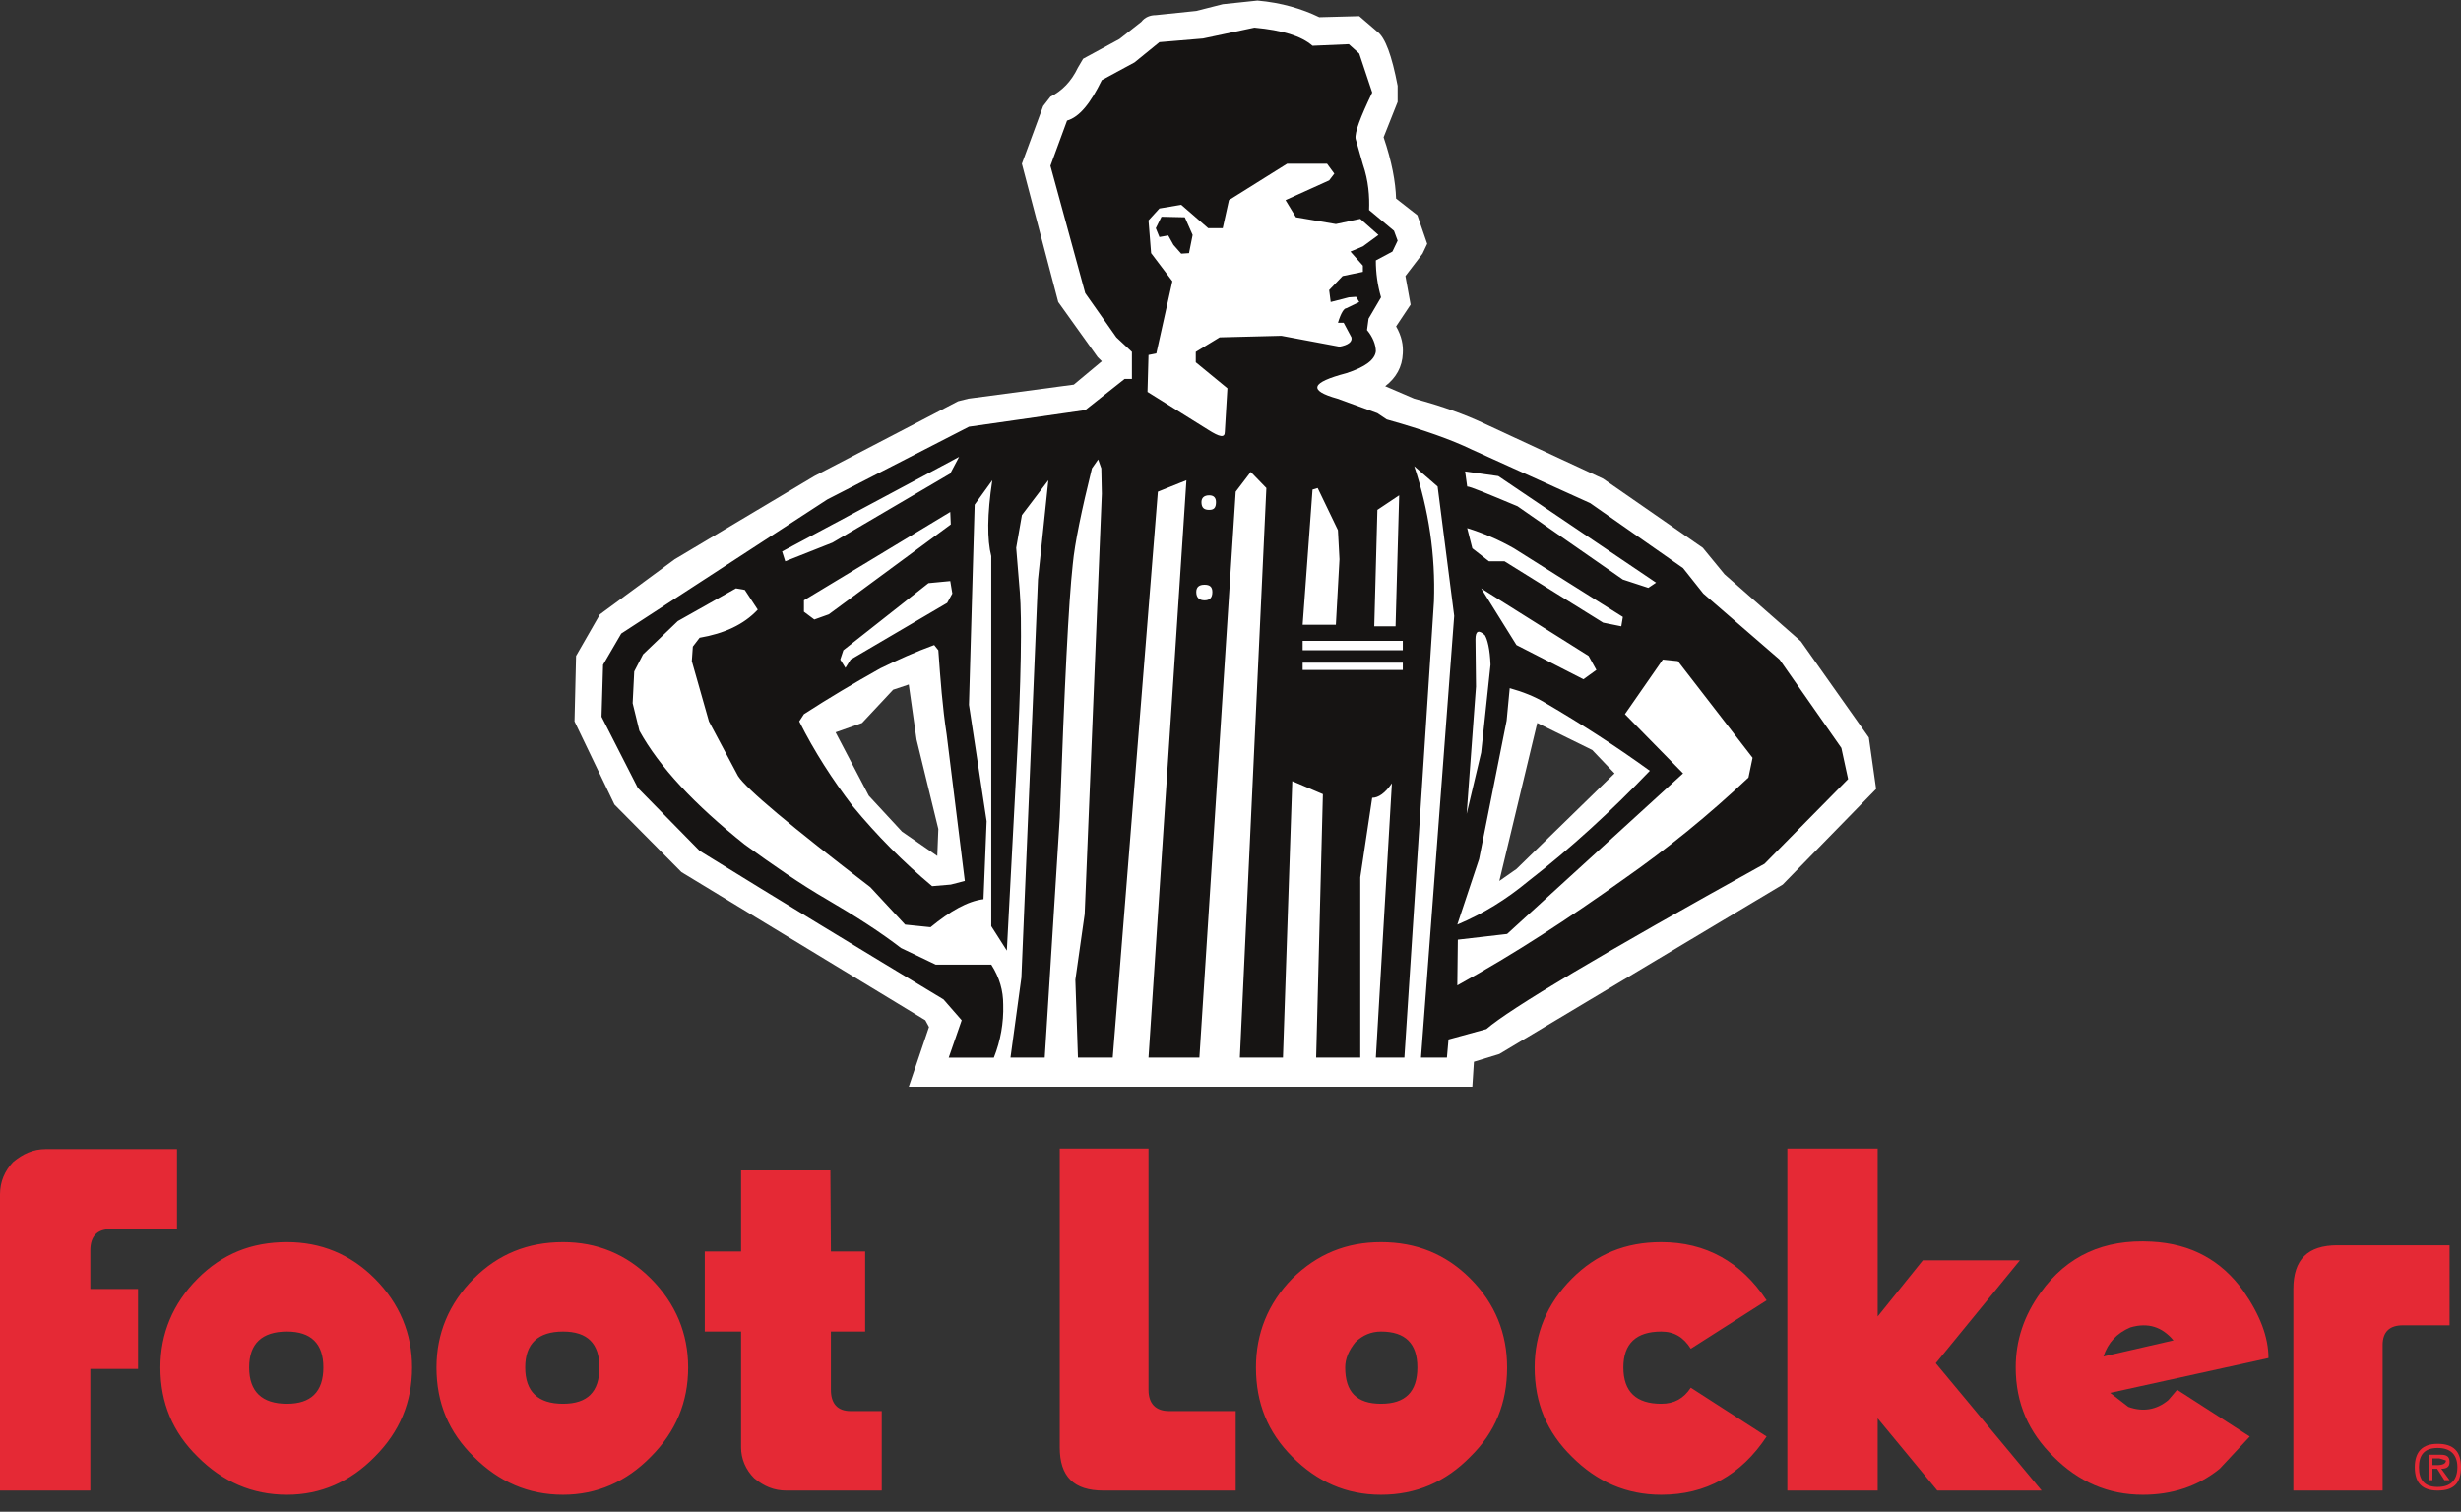 <svg width="70" height="43" viewBox="0 0 70 43" fill="none" xmlns="http://www.w3.org/2000/svg">
<rect x="0" y="0" width="70" height="43" fill="#333333" stroke="none"/>
<path fill-rule="evenodd" clip-rule="evenodd" d="M19.191 15.908L17.065 17.474L16.386 18.657L16.342 20.519L17.478 22.885L19.383 24.806L26.32 29.02L26.424 29.212L25.849 30.912H41.879L41.924 30.202L42.647 29.981L50.707 25.161L53.364 22.441L53.157 20.978L51.224 18.243L49.053 16.336L48.434 15.582L45.599 13.616L42.19 12.034C41.688 11.798 41.053 11.561 40.226 11.339L39.4 10.985C39.71 10.748 39.886 10.438 39.901 10.053C39.916 9.817 39.872 9.565 39.71 9.284L40.123 8.664L39.975 7.851L40.462 7.215L40.595 6.934L40.315 6.121L39.71 5.648C39.695 5.175 39.591 4.599 39.355 3.904L39.754 2.899V2.44C39.591 1.583 39.4 1.065 39.178 0.903L38.662 0.459L37.525 0.489C37.038 0.252 36.447 0.075 35.768 0.016L34.779 0.12L34.026 0.311L32.875 0.43C32.713 0.43 32.565 0.489 32.462 0.622L31.841 1.11L30.808 1.671L30.66 1.923C30.469 2.322 30.203 2.588 29.878 2.751L29.671 3.017L29.066 4.658L30.1 8.59L31.221 10.157L31.34 10.275L30.543 10.94L27.546 11.339L27.251 11.413L23.162 13.542L19.191 15.908H19.191ZM24.52 20.564L25.405 19.618L25.848 19.47L26.07 21.037L26.69 23.58L26.66 24.348L25.656 23.654L24.712 22.634L23.767 20.83L24.52 20.564ZM43.134 24.718L42.647 25.058L43.725 20.564L45.289 21.333L45.924 21.998L43.134 24.718L43.134 24.718Z" fill="white"/>
<path fill-rule="evenodd" clip-rule="evenodd" d="M21.184 16.779L21.553 17.341C21.154 17.77 20.593 18.021 19.899 18.14L19.707 18.391L19.678 18.805L20.165 20.52L20.992 22.072C21.228 22.441 22.483 23.491 24.756 25.235L25.745 26.3L26.468 26.374C27.029 25.915 27.517 25.634 27.974 25.576L28.063 23.358L27.561 20.047L27.723 14.355L28.225 13.66C28.077 14.636 28.077 15.361 28.195 15.819V26.344L28.638 27.039L28.904 21.998C29.052 19.322 29.067 17.593 29.007 16.839L28.904 15.582L29.067 14.651L29.819 13.66L29.524 16.484L29.052 27.808L28.742 30.084H29.716L30.144 23.254C30.277 19.529 30.395 17.12 30.513 16.055C30.572 15.434 30.764 14.518 31.059 13.321L31.236 13.069L31.325 13.321L31.34 14.045L30.852 26.004L30.587 27.867L30.661 30.084H31.65L32.934 13.986L33.746 13.66L32.668 30.084H34.115L35.148 13.986L35.576 13.424L36.02 13.882L35.266 30.084H36.492L36.757 22.219L37.628 22.589L37.436 30.084H38.691V24.954L39.03 22.693C39.208 22.693 39.4 22.56 39.591 22.279L39.134 30.084H39.946L40.787 17.105C40.832 15.789 40.639 14.503 40.226 13.261L40.891 13.838L41.363 17.519L40.418 30.084H41.156L41.201 29.567L42.278 29.271C42.942 28.695 45.57 27.128 50.19 24.57L52.567 22.16L52.375 21.274L50.619 18.761L48.448 16.883L47.873 16.159L45.231 14.311L41.865 12.788C41.289 12.508 40.492 12.226 39.444 11.931L39.178 11.753L38.042 11.339C37.2 11.103 37.289 10.881 38.293 10.615C38.839 10.438 39.104 10.231 39.134 9.994C39.134 9.802 39.045 9.581 38.883 9.388L38.927 9.063L39.282 8.457C39.183 8.116 39.133 7.762 39.134 7.407L39.606 7.156L39.754 6.845L39.651 6.565L38.942 5.973C38.957 5.589 38.927 5.145 38.765 4.673L38.559 3.948C38.529 3.771 38.691 3.342 39.031 2.632L38.662 1.524L38.366 1.257L37.333 1.302C37.008 1.021 36.477 0.859 35.68 0.785L34.218 1.095L32.978 1.199L32.27 1.775L31.34 2.278C31.015 2.943 30.705 3.327 30.351 3.43L29.878 4.717L30.868 8.338L31.753 9.595L32.196 10.009V10.778H31.989L30.868 11.665L27.561 12.138L23.531 14.207L17.671 18.021L17.154 18.908L17.11 20.387L18.143 22.412L19.9 24.201C22.217 25.634 24.535 27.039 26.837 28.428L27.354 29.02L26.985 30.085H28.269C28.46 29.605 28.55 29.092 28.535 28.576C28.535 28.177 28.432 27.808 28.196 27.438H26.616L25.627 26.965C25.052 26.521 24.343 26.063 23.531 25.59C22.763 25.147 21.981 24.6 21.184 24.023C19.752 22.885 18.748 21.806 18.187 20.786L17.995 20.002L18.04 19.1L18.291 18.613L19.28 17.666L20.933 16.735L21.184 16.779H21.184ZM22.867 17.4V17.076L27.029 14.562L27.044 14.917L23.575 17.474L23.162 17.622L22.866 17.4H22.867ZM22.335 15.966L22.246 15.686L27.28 12.995L27.029 13.469L23.679 15.434L22.335 15.966ZM27.088 16.883L26.941 17.149L24.195 18.761L24.047 18.997L23.9 18.76L23.988 18.495L26.409 16.587L27.029 16.528L27.088 16.883V16.883ZM26.69 18.495C26.749 19.322 26.808 20.12 26.926 20.889L27.443 25.058L27.044 25.161L26.513 25.206C25.691 24.519 24.935 23.756 24.254 22.929C23.679 22.176 23.162 21.377 22.733 20.519L22.867 20.313C23.575 19.854 24.299 19.426 25.037 19.012C25.524 18.775 26.04 18.539 26.572 18.347L26.69 18.495H26.69ZM46.16 17.548L46.116 17.815L45.599 17.711L42.795 15.966H42.352L41.879 15.597L41.732 15.021C42.194 15.164 42.64 15.357 43.061 15.597L46.16 17.548V17.548ZM46.884 16.721L46.16 16.484L43.164 14.4C42.278 14.03 41.82 13.838 41.732 13.838L41.673 13.409L42.617 13.542L47.105 16.573L46.884 16.721ZM37.953 4.939L37.806 5.131L36.565 5.692L36.861 6.18L37.997 6.373L38.691 6.225L39.208 6.683L38.765 7.008L38.411 7.156L38.765 7.555V7.732L38.189 7.851L37.806 8.25L37.85 8.59L38.366 8.457L38.573 8.442L38.662 8.59L38.293 8.768C38.234 8.768 38.145 8.886 38.056 9.181H38.219L38.44 9.595C38.47 9.728 38.337 9.817 38.101 9.861L36.447 9.551L34.691 9.595L34.012 10.009V10.305L34.912 11.044L34.838 12.286C34.838 12.463 34.691 12.433 34.366 12.226L32.639 11.147L32.668 10.097L32.89 10.053L33.347 7.999L32.742 7.2L32.668 6.269L32.978 5.929L33.598 5.825L34.366 6.491H34.779L34.956 5.692L36.61 4.657H37.746L37.953 4.939H37.953ZM34.174 14.281C34.174 14.163 34.248 14.089 34.395 14.089C34.528 14.089 34.587 14.163 34.587 14.281C34.587 14.444 34.528 14.503 34.395 14.503C34.248 14.503 34.174 14.444 34.174 14.281ZM34.484 16.839C34.484 17.002 34.41 17.076 34.262 17.076C34.115 17.076 34.026 17.002 34.026 16.839C34.026 16.691 34.115 16.632 34.262 16.632C34.41 16.632 34.484 16.691 34.484 16.839ZM37.333 13.926L37.48 13.882L38.056 15.079L38.1 15.908L37.997 17.77H37.052L37.333 13.926ZM39.178 14.503L39.798 14.089L39.695 17.815H39.089L39.178 14.503ZM45.186 18.657L45.407 19.056L45.039 19.322L43.134 18.347L42.13 16.735L45.186 18.657L45.186 18.657ZM42.854 20.505L42.942 19.574C43.312 19.677 43.651 19.81 43.946 19.988C44.98 20.593 45.968 21.229 46.928 21.924C45.836 23.063 44.699 24.112 43.459 25.073C42.853 25.576 42.189 25.989 41.451 26.3L42.071 24.437L42.853 20.505H42.854ZM41.983 19.529L41.968 18.184C41.968 17.947 42.057 17.903 42.234 18.066C42.307 18.184 42.381 18.465 42.396 18.908L42.13 21.406L41.717 23.151L41.983 19.529ZM39.901 18.849V19.056H37.052V18.849H39.901ZM39.901 18.228V18.495H37.052V18.228H39.901L41.451 28.029L41.466 26.728L42.868 26.566L47.873 21.998L46.219 20.313L47.297 18.761L47.725 18.805L49.85 21.554L49.733 22.116C48.62 23.169 47.431 24.138 46.175 25.014C44.64 26.108 43.09 27.128 41.451 28.029L39.901 18.228Z" fill="#161413"/>
<path fill-rule="evenodd" clip-rule="evenodd" d="M33.701 6.18L33.037 6.165L32.875 6.491L32.978 6.742L33.229 6.697L33.377 6.964L33.598 7.215L33.82 7.2L33.923 6.683L33.701 6.18Z" fill="#161413"/>
<path fill-rule="evenodd" clip-rule="evenodd" d="M23.619 33.292H21.079V35.598H20.046V37.875H21.079V41.171C21.079 41.496 21.212 41.807 21.449 42.044C21.729 42.28 22.024 42.398 22.364 42.398H25.08V40.137H24.195C23.826 40.137 23.634 39.929 23.634 39.531V37.875H24.608V35.598H23.634L23.619 33.292ZM32.668 32.671H30.143V41.171C30.143 41.999 30.542 42.398 31.384 42.398H35.148V40.137H33.258C32.874 40.137 32.668 39.929 32.668 39.531V32.671ZM66.487 35.421C65.645 35.421 65.232 35.82 65.232 36.663V42.398H67.771V38.259C67.771 37.889 67.963 37.697 68.347 37.697H69.675V35.421H66.487ZM1.299 32.686C0.945 32.686 0.65 32.819 0.369 33.056C0.133 33.306 0 33.617 0 33.972V42.398H2.569V38.939H3.927V36.663H2.569V35.569C2.569 35.154 2.775 34.962 3.145 34.962H5.034V32.686L1.299 32.686ZM10.658 36.367C9.964 35.672 9.123 35.332 8.163 35.332C7.145 35.332 6.318 35.672 5.624 36.367C4.916 37.076 4.562 37.934 4.562 38.895C4.562 39.915 4.916 40.743 5.624 41.437C6.333 42.147 7.175 42.517 8.163 42.517C9.123 42.517 9.964 42.147 10.658 41.437C11.367 40.728 11.721 39.885 11.721 38.895C11.721 37.934 11.366 37.076 10.658 36.367ZM7.086 38.895C7.086 38.215 7.455 37.875 8.163 37.875C8.843 37.875 9.197 38.215 9.197 38.895C9.197 39.59 8.842 39.929 8.163 39.929C7.455 39.929 7.086 39.589 7.086 38.895ZM18.511 36.367C17.817 35.672 16.976 35.332 16.016 35.332C15.013 35.332 14.171 35.672 13.477 36.367C12.769 37.076 12.415 37.934 12.415 38.895C12.415 39.915 12.769 40.743 13.477 41.437C14.186 42.147 15.027 42.517 16.016 42.517C16.976 42.517 17.817 42.147 18.511 41.437C19.22 40.728 19.574 39.885 19.574 38.895C19.574 37.934 19.22 37.076 18.511 36.367H18.511ZM14.939 38.895C14.939 38.215 15.308 37.875 16.016 37.875C16.71 37.875 17.05 38.215 17.05 38.895C17.05 39.59 16.71 39.929 16.016 39.929C15.308 39.929 14.939 39.589 14.939 38.895H14.939ZM41.82 36.367C41.126 35.672 40.285 35.332 39.281 35.332C38.292 35.332 37.465 35.672 36.757 36.367C36.063 37.076 35.724 37.934 35.724 38.895C35.724 39.915 36.063 40.743 36.757 41.437C37.465 42.147 38.292 42.517 39.281 42.517C40.285 42.517 41.126 42.147 41.82 41.437C42.529 40.743 42.868 39.915 42.868 38.895C42.868 37.934 42.529 37.076 41.82 36.367ZM38.558 38.17C38.764 37.978 39 37.875 39.281 37.875C39.974 37.875 40.315 38.215 40.315 38.895C40.315 39.59 39.975 39.929 39.281 39.929C38.587 39.929 38.262 39.589 38.262 38.895C38.262 38.644 38.366 38.407 38.558 38.17H38.558ZM44.713 36.367C44.005 37.076 43.651 37.934 43.651 38.895C43.651 39.915 44.005 40.743 44.713 41.437C45.422 42.147 46.263 42.517 47.252 42.517C48.521 42.517 49.526 41.955 50.249 40.861L48.093 39.472C47.887 39.782 47.621 39.929 47.252 39.929C46.543 39.929 46.175 39.589 46.175 38.895C46.175 38.215 46.543 37.875 47.252 37.875C47.621 37.875 47.887 38.037 48.093 38.363L50.249 36.988C49.526 35.894 48.521 35.332 47.252 35.332C46.234 35.332 45.407 35.672 44.713 36.367ZM69.336 41.068C68.907 41.068 68.686 41.289 68.686 41.733C68.686 42.191 68.907 42.398 69.336 42.398C69.793 42.398 70 42.191 70 41.733C70 41.289 69.793 41.068 69.336 41.068ZM68.804 41.733C68.804 41.378 68.966 41.186 69.336 41.186C69.705 41.186 69.897 41.378 69.897 41.733C69.897 42.102 69.705 42.295 69.336 42.295C68.966 42.295 68.804 42.102 68.804 41.733Z" fill="#E52935"/>
<path fill-rule="evenodd" clip-rule="evenodd" d="M69.675 41.585C69.675 41.437 69.601 41.378 69.424 41.378H69.085V42.102H69.188V41.778H69.321L69.527 42.102H69.675L69.439 41.778C69.601 41.778 69.675 41.718 69.675 41.585V41.585ZM69.188 41.674V41.482H69.38L69.572 41.541C69.572 41.629 69.483 41.674 69.321 41.674H69.188ZM53.408 37.446V32.671H50.839V42.398H53.408V40.344L55.105 42.398H58.072L55.061 38.776L57.453 35.85H54.692L53.408 37.446Z" fill="#E52935"/>
<path fill-rule="evenodd" clip-rule="evenodd" d="M64.524 38.629C64.524 38.037 64.287 37.402 63.8 36.707C63.18 35.85 62.324 35.376 61.202 35.318C59.844 35.243 58.795 35.717 58.043 36.766C57.571 37.417 57.334 38.126 57.334 38.895C57.334 39.915 57.703 40.743 58.412 41.437C59.121 42.147 59.962 42.517 60.951 42.517C61.778 42.517 62.516 42.28 63.136 41.778L63.992 40.861L61.926 39.531L61.674 39.826C61.335 40.107 60.951 40.166 60.538 40.018L60.021 39.619L64.523 38.629H64.524ZM60.596 37.757C61.099 37.609 61.497 37.741 61.822 38.126L59.829 38.584C59.962 38.185 60.213 37.919 60.597 37.756L60.596 37.757Z" fill="#E52935"/>
</svg>
